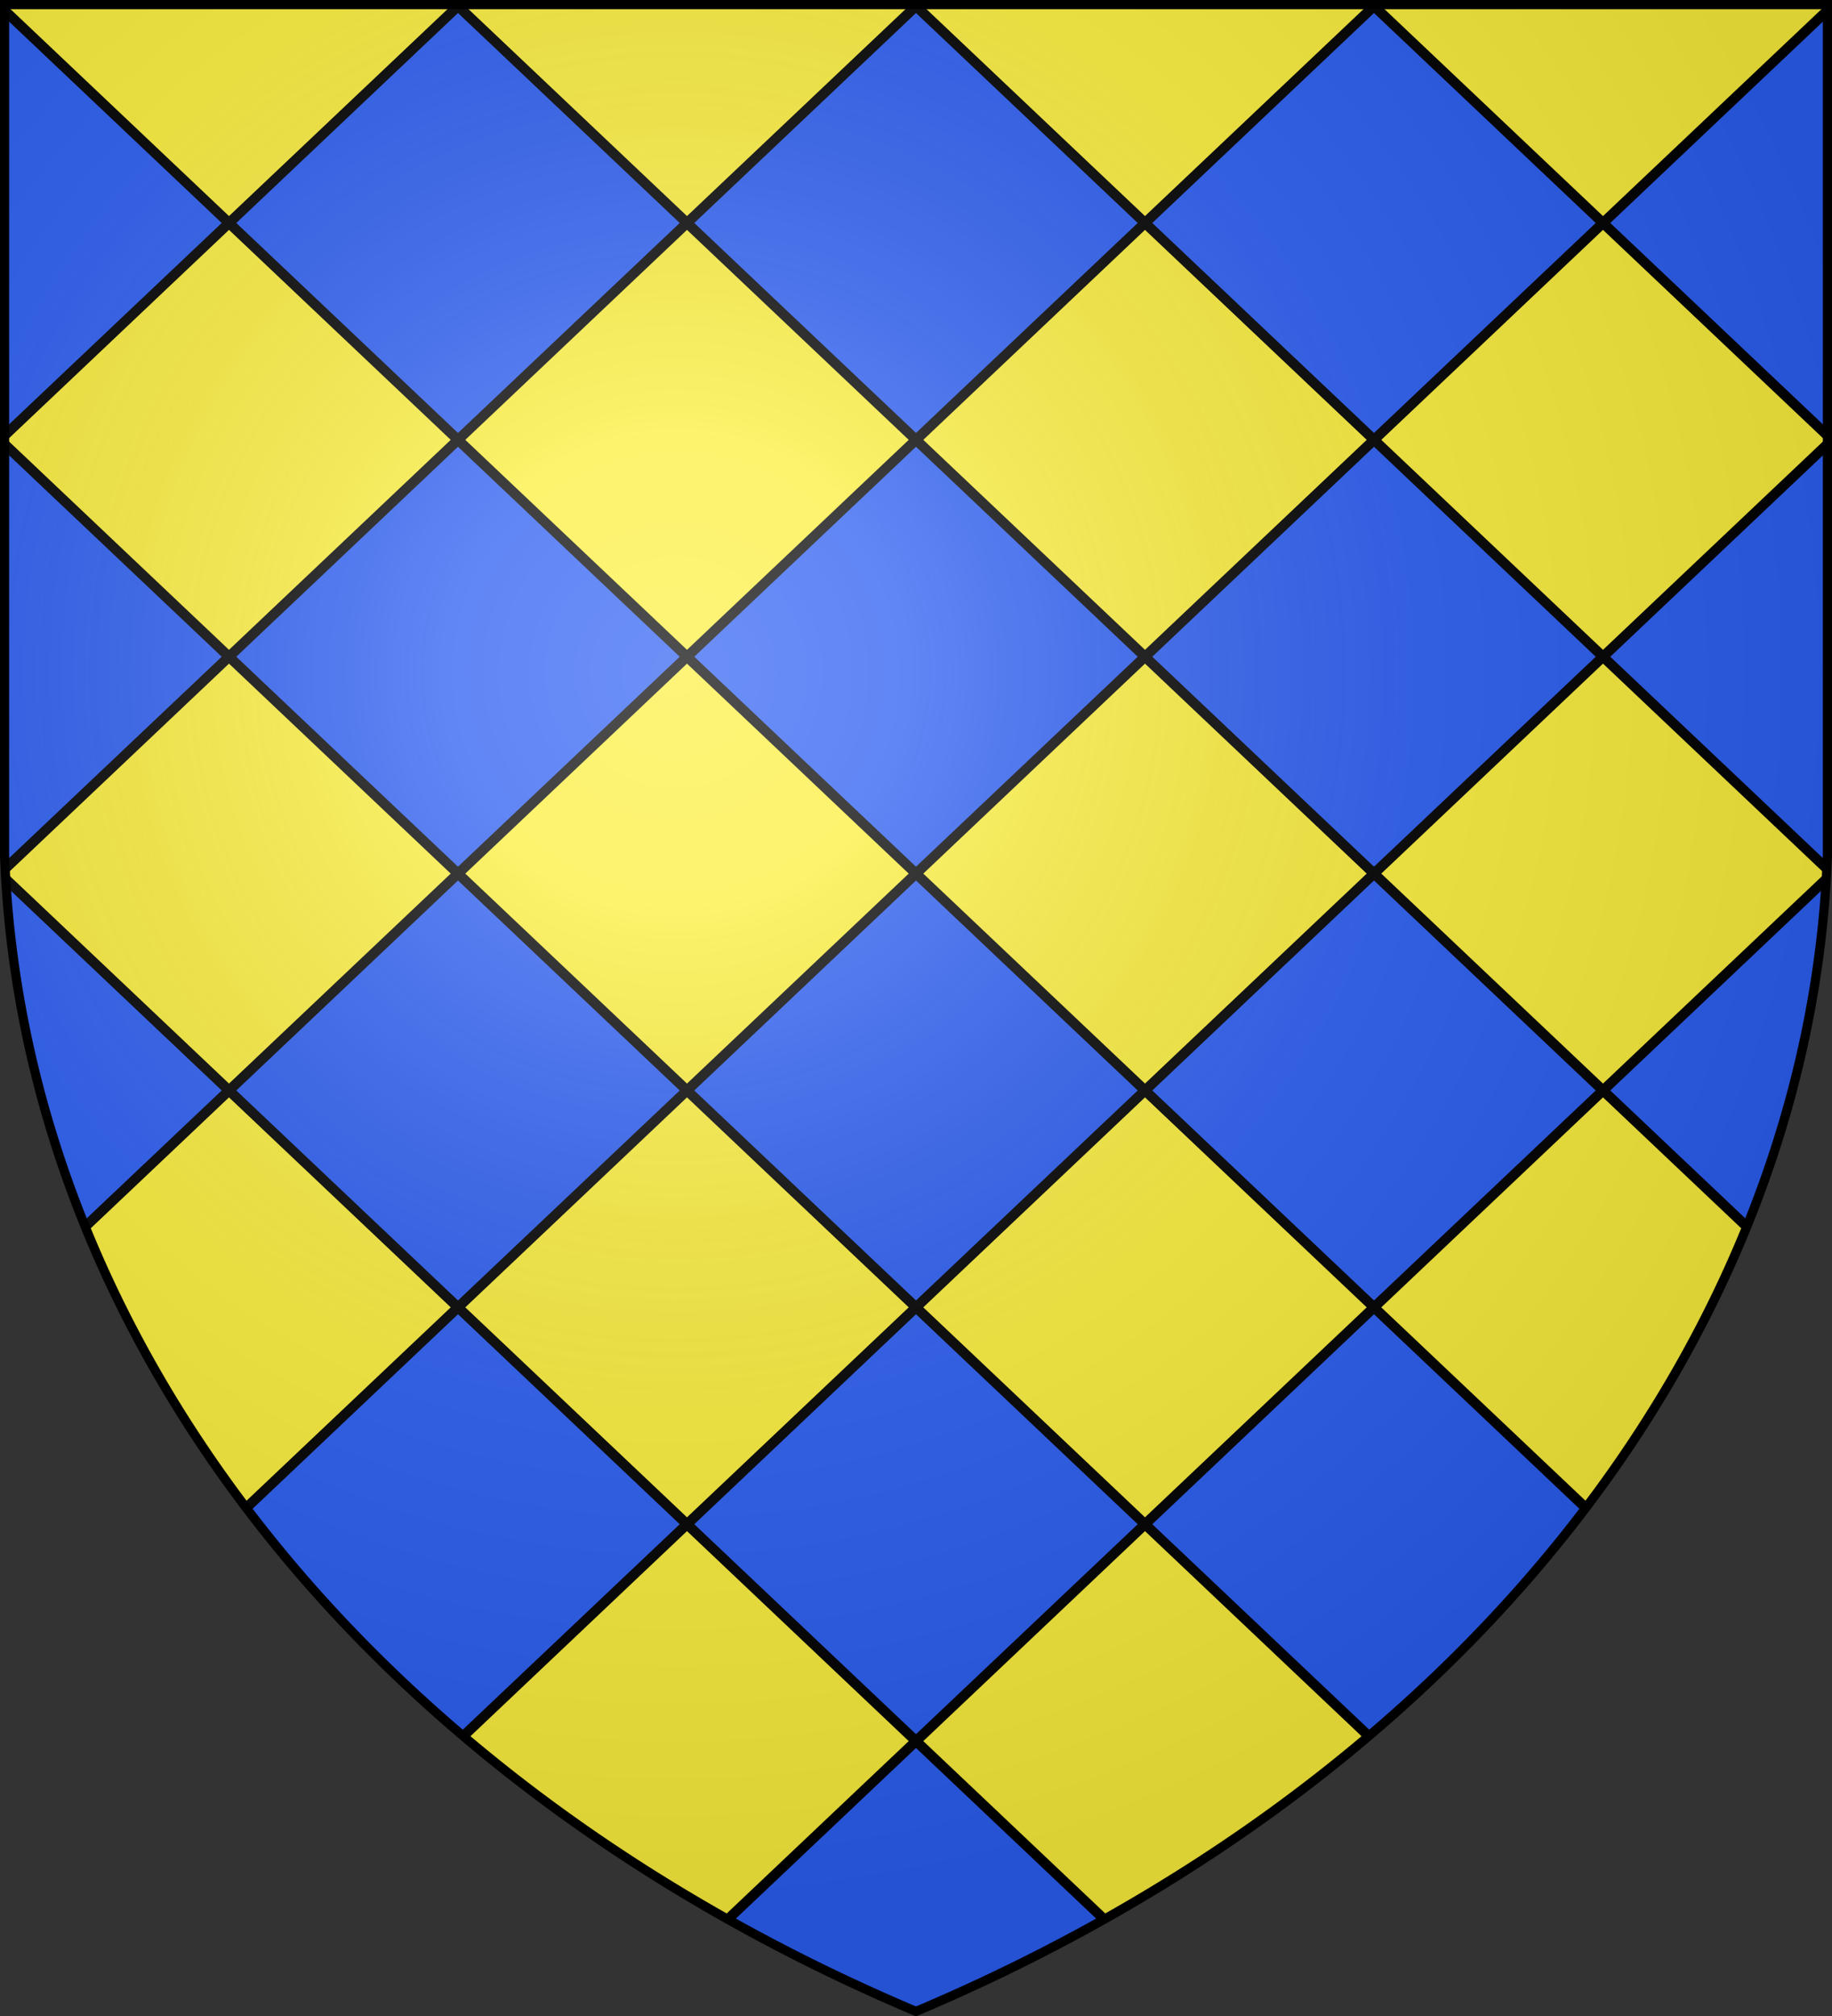 <svg xmlns="http://www.w3.org/2000/svg" xmlns:xlink="http://www.w3.org/1999/xlink" width="600" height="660" fill="#2b5df2" stroke="#000"><rect width="100%" height="100%" fill="#333333" stroke="none"/><defs><radialGradient id="e" cx="221" cy="226" r="300" gradientTransform="translate(-77 -85)scale(1.35)" gradientUnits="userSpaceOnUse"><stop offset="0" stop-color="#fff" stop-opacity=".31"/><stop offset=".19" stop-color="#fff" stop-opacity=".25"/><stop offset=".6" stop-color="#666" stop-opacity=".13"/><stop offset="1" stop-opacity=".13"/></radialGradient><clipPath id="b"><path id="a" d="M1.5 1.5h597V280A570 445 0 0 1 300 658.5 570 445 0 0 1 1.5 280Z"/></clipPath></defs><use xlink:href="#a"/><g clip-path="url(#b)"><g transform="matrix(75 0 0 71 0 2)"><path id="c" fill="#fcef3c" stroke-width=".045" d="m0 0 1-1 1 1-1 1zm0 2 1-1 1 1-1 1zm0 2 1-1 1 1-1 1zm0 2 1-1 1 1-1 1zm0 2 1-1 1 1-1 1zm0 2 1-1 1 1-1 1z"/><g id="d"><use xlink:href="#c" x="2"/><use xlink:href="#c" x="4"/><use xlink:href="#c" x="6"/></g><use xlink:href="#d" x="6"/></g></g><use xlink:href="#a" fill="url(#e)" stroke-width="3"/></svg>